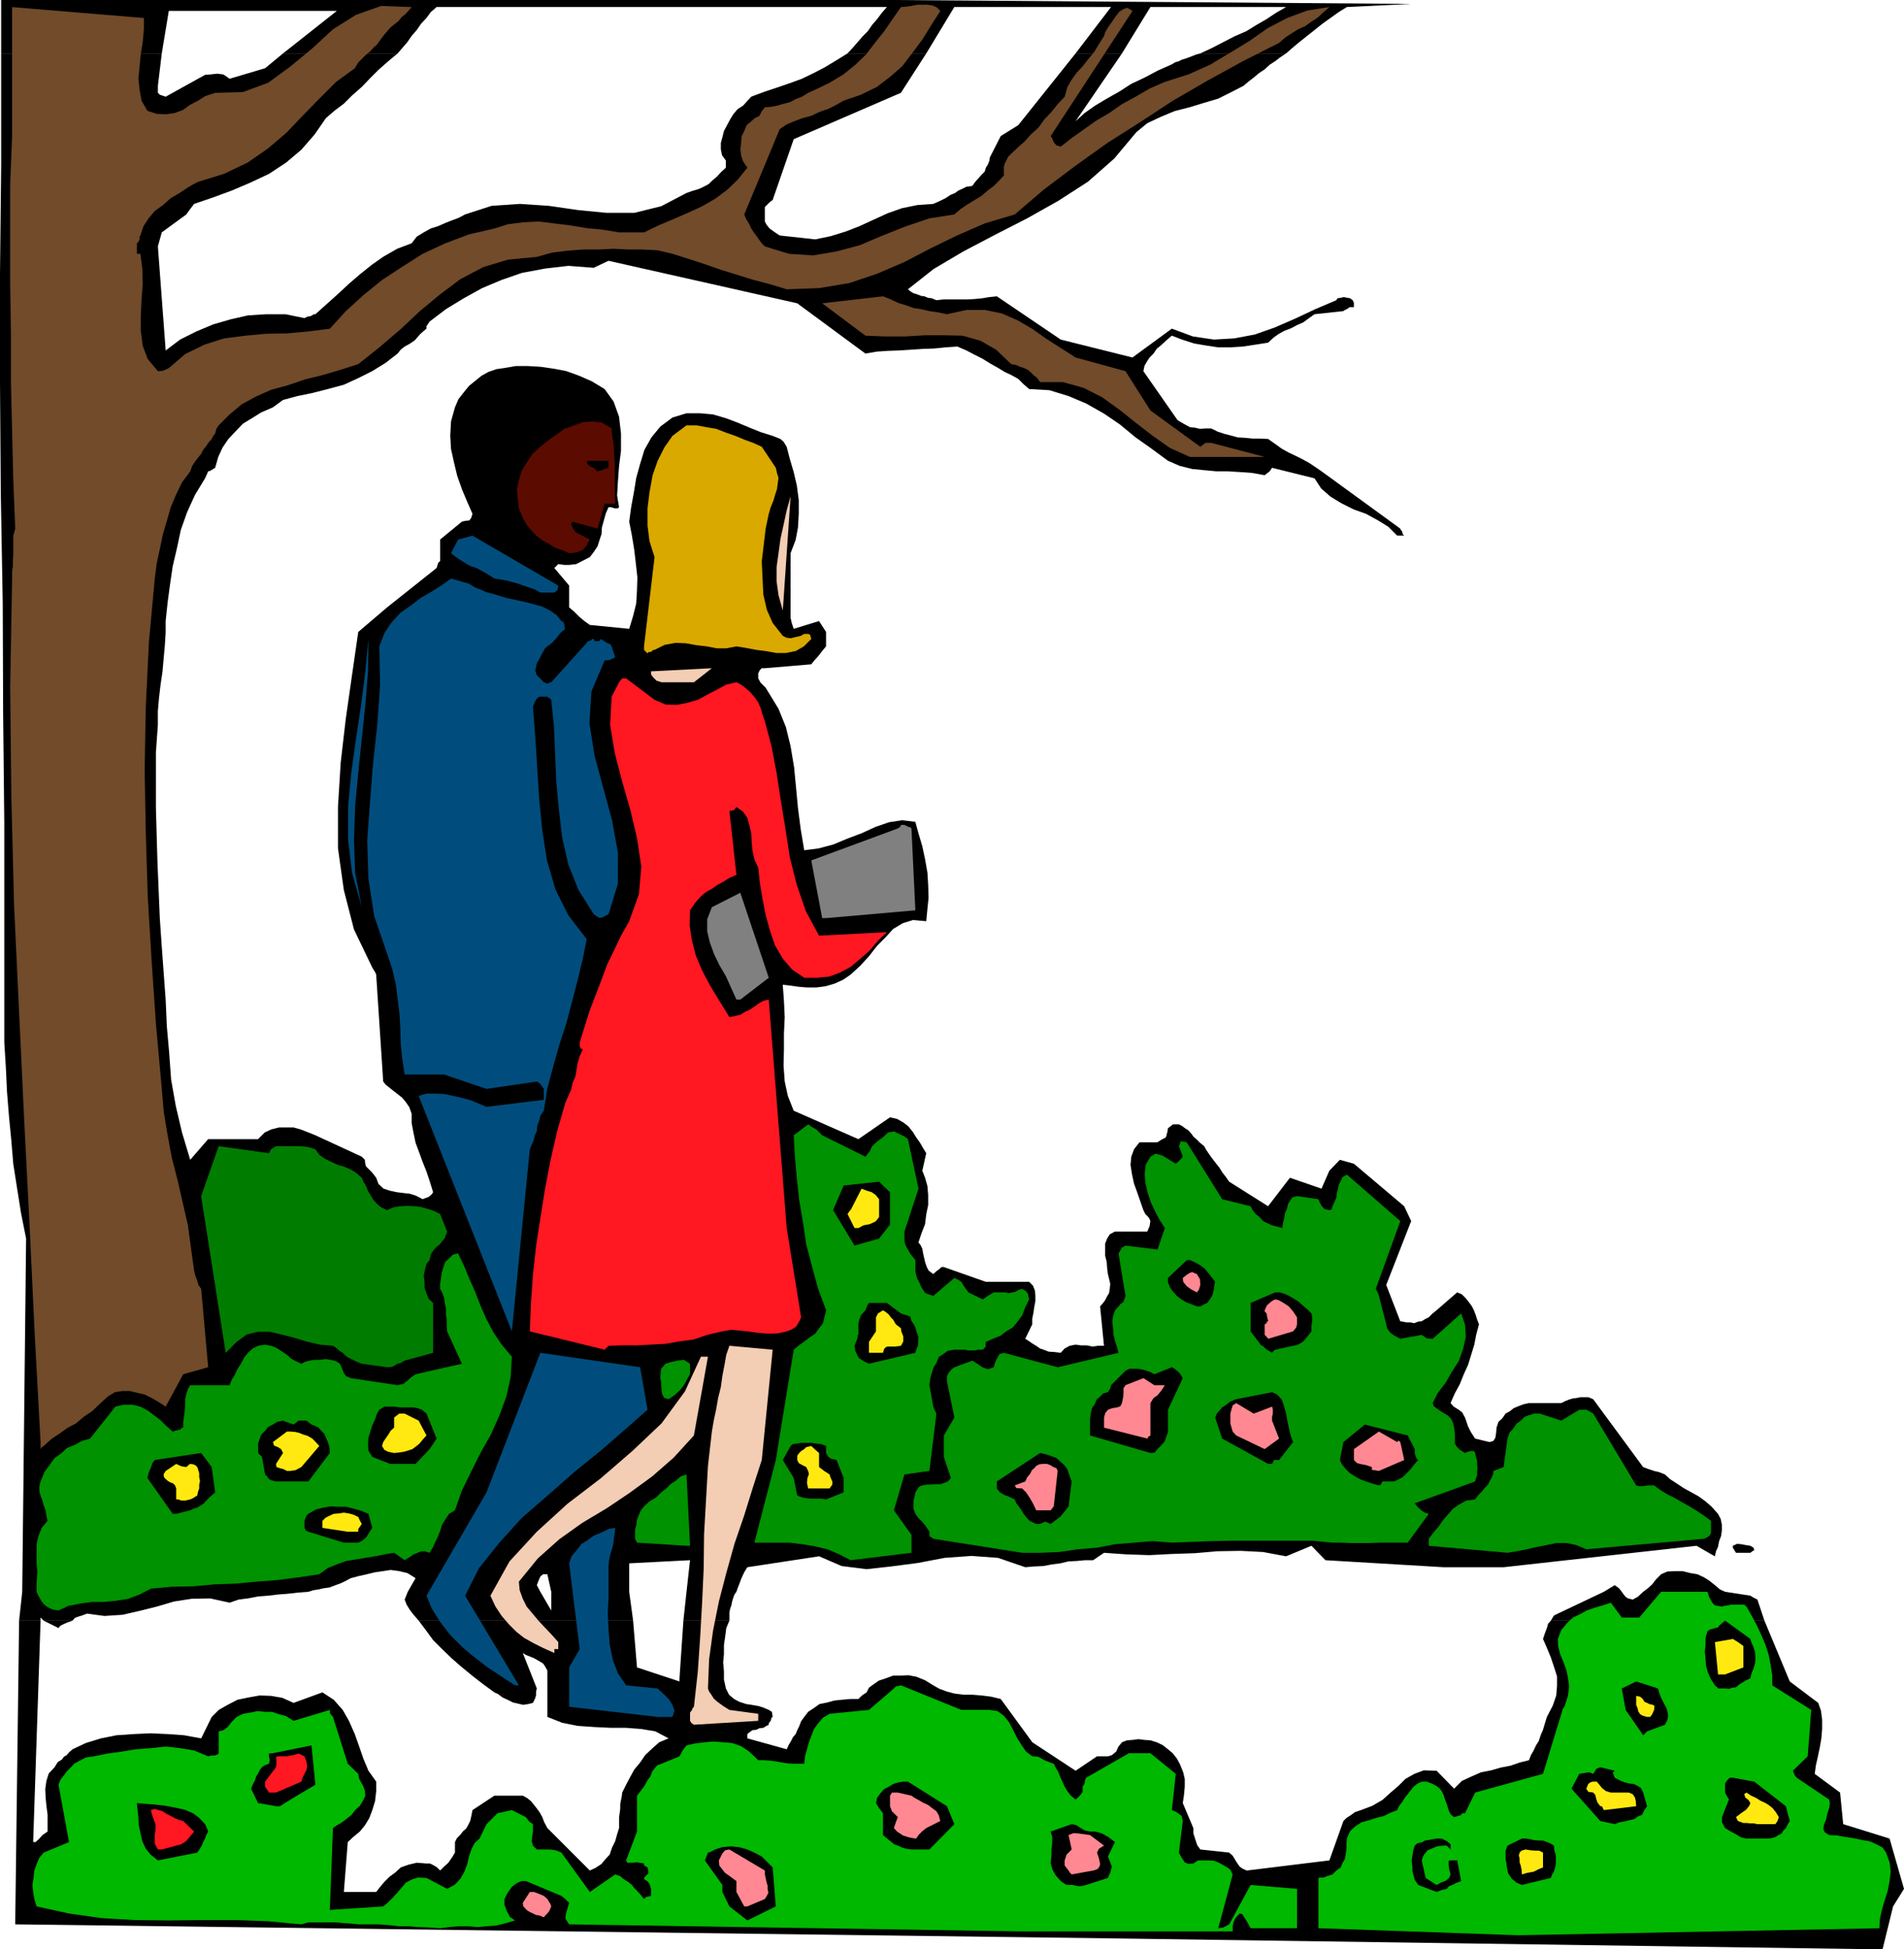 <svg height="480" viewBox="0 0 351.648 360" width="468.864" xmlns="http://www.w3.org/2000/svg"><path style="fill:#000" d="M122.03 250.809v-9.864h164.88l95.544.72-11.88.576-1.512.936-1.512 1.08-1.512 1.08-1.44 1.152-1.368 1.08-1.44 1.152-1.296 1.08-1.152 1.008h-15.84l2.16-1.008 2.088-1.08 2.088-1.08 2.16-.936 1.872-1.152 1.872-1.08 1.728-1.152 1.872-1.08h-25.056l-5.256 8.568h-8.568l6.552-8.568H298.07l-5.184 8.568h-14.544l.936-1.008.936-1.08.936-1.08.936-.936.792-1.152.936-1.08.864-1.152.936-1.08h-83.16l-1.08.936-.792 1.08-1.008 1.08-.792 1.152-.936 1.08-.792 1.152-.936 1.08-.864 1.008h-21.168l9.936-7.848H152.99l-1.296 7.848z" transform="translate(-121.814 -240.945)"/><path style="fill:#000" d="m125.918 534.92.72-65.231-.936-4.68-.72-4.536-.72-4.608-.36-4.32-.432-4.464-.36-4.464-.216-4.536-.288-4.608v-40.536l-.216-20.304-.072-20.232-.36-20.376-.144-20.304v-20.232l.216-20.16v-20.52h29.664l-.72 5.976v1.296l.36.36 1.08.36 7.272-4.032.936-.072 1.296-.144 1.152.144 1.152.792 6.552-1.944 3.312-2.736h21.168l-1.728 1.44-1.8 1.584-1.584 1.584L188.63 257l-1.8 1.584-1.512 1.512-1.728 1.296-1.584 1.368-2.088 3.024-2.448 2.808-2.808 2.376-3.168 2.088-3.528 1.656-3.384 1.44-3.528 1.296-3.384 1.152-.72.936-.72 1.008-4.536 3.312-.72 2.592 1.44 19.224 2.664-2.016 3.024-1.512 3.096-1.296 3.24-.936 3.168-.72 3.384-.216h3.528l3.528.72.576-.288.576-.072.576-.36h.288l2.088-1.872 2.088-1.872 2.016-1.872 2.088-1.8 2.16-1.728 2.16-1.512 2.52-1.44 2.664-1.008.936-1.224 1.296-.792 1.296-.72 1.368-.432 1.296-.576 1.296-.504 1.152-.432 1.224-.648 4.896-1.584 5.256-.36 5.328.36 5.472.792 5.184.504h5.112l4.968-1.224 4.68-2.448 1.008-.36 1.224-.36.936-.432.936-.504.648-.648.864-.72.792-.864.864-.792v-1.296l-.72-1.008-.216-1.08v-1.152l.288-1.08.288-1.152.576-1.08.576-1.08.576-.936.792-.936 1.008-.648.792-.864.72-.792 2.304-.864 2.376-.792 2.304-.792 2.376-.864 2.088-1.008 2.088-1.08 2.16-1.296 2.088-1.296h14.544l-4.68 7.272-19.8 8.568-3.888 11.232-.504.36-.936.936v2.664l.288.576.576.72.792.576 1.08.72 6.552.72 2.808-.576 2.808-.864 2.592-1.008 2.664-1.224 2.52-1.152 2.664-.936 2.808-.576 2.952-.216 1.296-.576 1.008-.504.864-.576.864-.36.576-.432.792-.36.72-.36 1.08-.144.576-.792.648-.72.504-.576.576-.576.216-.72.36-.576.288-.72.072-.576 2.016-3.96 3.24-2.016 10.584-13.248h8.568l-8.568 12.528 1.656-1.512 1.944-1.368 2.16-1.296 2.304-1.296 2.232-1.44 2.448-1.152 2.448-1.296 2.592-1.152.576-.36.72-.216.576-.288.72-.216.576-.216.576-.216.72-.288.792-.216h15.84l-1.08.72-.936.72-1.008.648-.936.864-1.08.72-.936.792-.936.72-.936.792-2.232 1.152-2.448 1.224-2.664.792-2.592.792-2.808.72-2.592 1.08-2.448 1.152-2.016 1.656-4.104 4.896-4.824 4.248-5.472 3.528-5.76 3.24-6.048 3.096-5.76 3.024-5.472 3.24-4.752 3.744.432.36.576.36.72.216.72.288.576.072.72.288.648.072.864.36 1.368-.144h4.392l1.296-.072 1.44-.144 1.296-.216 1.368-.144 11.808 7.992 13.248 3.312 7.272-5.328 3.888 1.44 3.888.576 3.744-.216 3.816-.72 3.672-1.296 3.816-1.656 3.672-1.728 3.888-1.656.216-.36.576-.072.576-.144.72.144.432.072.504.36.216.504v.792h-.792l-.504.36-.36.144-.288.216-5.328.576-1.008.72-1.08.792-1.152.504-1.08.576-1.152.432-1.08.576-1.008.72-1.008.936-2.304.36-2.376.36-2.304.144h-2.232l-2.376-.36-2.088-.36-2.232-.72-1.872-.72-1.008.864-1.008.936-.792.648-.576.864-.72.72-.432.648-.504.864-.216 1.008 5.976 8.568.36.504.72.432.648.36.936.504.864.072.936.216 1.008-.072h1.08l1.152.576 1.296.432 1.152.288 1.296.36 1.296.072 1.44.144h1.368l1.512.072 1.224.864 1.296.936 1.296.72 1.368.648 1.152.576 1.296.72 1.08.72 1.152.792 14.544 10.584v.072l.36.504.072.432.288.288h-1.296l-1.656-1.656-1.872-1.152-2.232-1.224-2.232-.792-2.304-1.152-2.016-1.224-1.728-1.512-1.224-1.872-7.848-1.944-.432.648-.936.72-2.376-.432-2.088-.144-2.376-.144h-2.088l-2.304-.216-2.16-.216-2.304-.576-2.16-.936-3.024-2.232-2.952-2.088-2.88-2.376-2.952-2.016-3.312-1.872-3.24-1.368-3.528-1.08-3.744-.216-1.08-.936-.936-.936-1.296-.72-1.224-.576-1.296-.792-1.296-.72-1.512-.936-1.44-.72-1.512-.792-1.656-.72-2.16.144-2.088.216-2.088.072-2.16.144-2.232.144-2.088.072-2.088.144-2.088.36-12.6-9.288-34.848-7.848-2.736 1.296-4.68-.36-4.32.504-4.248.792-3.744 1.296-3.6 1.512-3.384 1.872-3.312 2.016-3.024 2.304-.576.864v.432l-1.08.936-1.08 1.224-.936.648-.936.504-.72.576-.576.72-2.232 1.728-2.448 1.512-2.592 1.296-2.664 1.224-2.952.792-2.808.72-2.808.576-2.664.72-1.872 1.368-2.16.936-1.728 1.08-1.656 1.008-1.368 1.44-1.296 1.368-1.08 1.584-.792 1.728-.576 2.016-.936.576-.36.072-.144.36-.432.936-1.872 3.096-1.44 3.168-1.152 3.24-.72 3.384-.792 3.384-.504 3.456-.432 3.24-.36 3.384v2.16l-.144 2.304-.216 2.376-.216 2.448-.36 2.448-.288 2.448-.216 2.448v2.592l-.36 5.04v10.224l.144 5.112.144 4.968.216 5.112.216 5.184.36 5.256.36 4.896.36 4.896.216 4.896.432 4.896.36 4.968.864 4.896 1.152 4.896 1.512 5.04 3.312-3.816h9.216l1.224-1.224 1.224-.576 1.44-.36h2.664l1.296.36 1.296.504 1.44.576 8.568 3.96.576.576.072.72.144.504.576.576.576.576.72.936.432 1.152.936.864 1.08.36 1.296.288 1.152.144 1.296.144 1.152.36 1.224.648.576-.216.576-.216.576-.504.216-.36-.648-2.088-.576-1.728-.72-1.8-.576-1.584-.72-1.944-.36-1.728-.36-1.872v-1.728l-.432-1.224-.648-.936-.648-.792-.72-.576-.936-.72-.72-.576-.72-.576-.432-.576-1.296-19.728-.144-.36-.576-.936-3.384-7.056-1.872-7.272-1.08-7.704v-7.704l.504-8.136.936-8.064 1.152-8.064 1.152-7.992 5.328-4.536 9.144-7.272.288-.936.36-.36v-3.96l4.032-3.312.648-.144.72-.072.36-.504.216-.72-1.008-2.304-.936-2.232-.864-2.448-.576-2.376-.576-2.592-.144-2.448.144-2.664.72-2.592.648-1.512 1.008-1.296.936-1.152 1.152-.936 1.152-.936 1.296-.72 1.44-.504 1.512-.216 2.088-.36h2.304l2.376.144 2.448.36 2.232.432 2.376.864 2.304 1.008 2.376 1.44 1.656 2.304 1.008 2.808.36 3.096v3.168l-.36 2.88-.216 2.952-.144 2.448.36 2.16-.216.216h-.576l-.72-.216h-.432l-.504 1.152-.36 1.296-.36 1.296-.072 1.224-.36 1.08-.36 1.152-.72 1.08-.72.936-2.52 1.296-1.224.144h-1.008l-1.08-.144-.72.72 2.736 3.24v4.032l.936.792.936.936.936.792 1.008.72 7.272.72.72-2.376.576-2.304.144-2.448.072-2.376-.288-2.592-.288-2.448-.432-2.664-.504-2.592.36-2.664.504-2.736.432-2.664.72-2.592.792-2.592 1.296-2.304 1.656-2.016 2.232-1.656 2.592-.792h2.52l2.376.216 2.448.72 2.088.792 2.232.936 2.16.864 2.088.648.72.288.72.288.576.504.576.936.576 2.232.72 2.448.576 2.448.36 2.736v2.448l-.144 2.592-.432 2.304-.936 2.448v11.952l.216.936.36 1.08 4.68-1.44 1.296 2.016v2.664l-.72.864-.72.936-.72.792-.576.72-8.568.72h-.576l-.36.36-.288.576v.936l.432.792.504.504.432.432.576.936 1.8 2.952 1.368 3.384.864 3.528.648 3.888.36 3.744.36 3.816.504 3.888.648 3.888 2.736-.36 2.664-.72 2.592-1.08 2.664-1.008 2.52-1.152 2.52-.864 2.376-.36 2.448.288.576 2.088.72 2.448.504 2.376.432 2.448.144 2.304.072 2.376-.216 2.088-.216 2.232-2.448-.216-1.872.576-1.8 1.08-1.368 1.512-1.584 1.584-1.512 1.944-1.584 1.728-1.8 1.656-1.368.936-1.584.72-1.728.504-1.656.216h-1.728l-1.656-.144-1.512-.216-1.296-.144.216 2.952.144 3.024-.144 3.096v3.024l-.072 2.808.216 2.952.576 2.664 1.08 2.736 11.952 5.256 5.832-4.032 1.296.288 1.152.648.936.72.864 1.08.576.936.72 1.008.576 1.008.576.936-.72 3.24.504 1.296.432 1.512.144 1.656v1.872l-.36 1.728-.216 1.8-.648 1.656-.576 1.728.36.432.36.72.144.864.216.936.144.648.288.864.36.72.864.648.648-.576.504-.36.36-.36h.432l7.776 2.736h7.992l.72.72.36.936.072.936v1.008l-.216 1.08-.144 1.08-.216 1.008v1.08l-1.296 2.664.576.36.72.504.72.432.72.504.648.216.936.36 1.08.072 1.152.144.72-.792.936-.504 1.08-.216 1.008.144h1.08l1.08.216 1.008-.144h1.08l-.72-7.272.504-.576.432-.576.36-.72.36-.576.144-.936.072-.792-.216-.936-.216-.864-.144-1.152-.072-1.08-.288-1.152v-2.232l.36-.936.504-.792.936-.504h5.976l.432-1.008.144-.936-.216-.504-.288-.36-.432-.432-.36-.72-.576-1.656-.576-1.656-.576-1.584-.36-1.656-.288-1.8.144-1.512.504-1.368 1.008-1.296h3.312l.792-.504.72-.36.144-.288.072-.36.144-.504.072-.576.936-.72h1.08l.576.288.576.432.576.36.648.72.288.432.648.576.576.576.792.648.36.648.576.864.576.792.72.936.576.72.576.936.576.72.648.936 7.2 4.536 4.032-5.256 5.832 2.016 1.44-3.312 1.944-2.016 2.592.72 9.288 7.848 1.296 2.736-4.608 11.808 2.592 6.696.432.072.72.144h.72l.72.144.72-.288.648-.072.576-.36.72-.36.72-.72.72-.576 3.816-3.312.864.36.72.72.576.72.576.792.36.72.36.936.216.72.36.936-.504 1.872-.36 1.872-.576 1.872-.576 1.872-.792 1.728-.72 1.8-.936 1.728-.792 1.8.576.648.936.576.648.504.504.936.216.576.36 1.08.504 1.008.792 1.224 2.664.648.72-.216.36-.576.144-.936.072-.936.36-1.08.72-.648.576-.864.792-.432.72-.576.864-.36.936-.36 1.008-.216h5.976l.72-.36.72-.288.72-.216.648-.072.72-.144h1.512l.864.36 9.216 12.528.936.36 1.08.36.936.216 1.08.432.936.864 1.224.792 1.296.864 1.44.792 1.296.72 1.296.936 1.152 1.008 1.152 1.296.504.936.216 1.08v1.08l-.144 1.008-.36.936-.216 1.08-.36.792-.216.936-3.384-1.944-35.64 3.96H388.43l-21.816-1.296-2.592-2.664-4.68 1.944-4.248-.792-4.176-.216-4.248.072-4.176.36-4.248.144-4.176.216-4.248-.144-4.104-.288-2.016 1.368h-1.512l-1.512.144-1.512.072-1.512.36-1.656.216-1.512.288-1.656.072-1.656.144-5.04-1.728-4.896-.36-4.968.36-4.896.936-4.968.648-4.536.504-4.608-.576-4.176-1.8-13.248 2.016-.576.936-.504 1.08-.216.576-.216.576-.288.72-.216.648h-9.216l.648-5.832-11.232.576v5.256h-14.4l-.72-3.24h-.792l-.504.432-.288.648-.36.936.648 1.224h-24.48l1.44-2.52-1.512-.936-1.512-.36-1.584-.216-1.368.216-1.512.216-1.512.36-1.584.36-1.368.36-1.08.576-.936.432-1.008.36-.936.36-1.08.144-.936.216-.936.144-.936.288zm292.104 0 2.016-1.223.792.576.504.648zm7.272 0 .864-.647.792-.72.72-.936.936-.936 1.152-.504 1.44-.072h1.368l1.44.36 1.296.216 1.224.576.936.576 1.08.864.936.792.936.432zm-299.952 5.329.576-5.328h52.848l-1.872.144-1.872.216-1.872.144-1.8.216-1.872.144-1.872.36-1.728.216-1.656.576-3.6-.792-3.456.072-3.24.504-3.168.936-3.168.792-3.168.72-3.312.216-3.24-.432-.936.36-.72.216-.576.216-.432.504h-5.328l-.576-.576v.576z" transform="translate(-121.814 -240.945)"/><path style="fill:#000" d="m199.142 540.249-.936-1.08-.72-.936-.576-.936-.36-.936.576-1.44h24.48l2.016 3.456v-3.457h14.4l.72 5.328zm48.888 0 .576-5.328h9.216l-.36.504-.216.576-.216.72-.144.72-.216.576-.144.72v1.512zm160.2 0 .576-.936.72-.36 8.496-4.032h3.312l.36.504.36.432.432.288.864.216.936-.504 1.008-.936h15.12l4.68.72.576.36.72.36 1.296 3.888z" transform="translate(-121.814 -240.945)"/><path style="fill:#000" d="m125.342 540.249-.72 56.088 202.392 2.592 141.192 2.016h1.296l1.944-7.92 2.016-3.24-2.664-9.288-8.568-2.664-.576-5.832-4.68-3.456.216-1.584.36-1.584.36-1.728.288-1.656.144-1.728v-1.728l-.216-1.656-.504-1.44-5.256-3.96-4.68-11.232H408.23l-.504.576-.216.792-.36.936-.36 1.08.72 1.656.72 1.728.576 1.728.576 1.8v1.728l-.144 1.8-.648 1.872-1.08 2.088-.36 1.152-.36 1.224-.432 1.008-.36 1.08-.504.792-.432.936-.504.864-.36.936-1.728.432-1.656.576-1.872.36-1.728.504-1.872.36-1.8.792-1.728.792-1.44 1.44-3.24-3.312-2.376-.072-1.728.648-1.656.936-1.296 1.296-1.512 1.296-1.44 1.296-1.872 1.08-2.088.792-1.08.36-.792.576-.792.504-.576.576-2.592 7.272-15.264 1.872-.792-.36-.504-.36-.36-.504-.288-.432-.648-1.08-.648-.576-5.328-.576-.576-.792-.36-1.08-.36-1.152v-.936l-1.944-4.608.216-1.512.144-1.512v-1.44l-.288-1.224-.576-1.44-.576-1.08-.792-1.008-.864-.72-1.008-.792-1.08-.504-1.152-.36-1.08-.072-1.152-.144-1.08.144-1.008.072-.936.36-.648.792-.432.936-.792.648-.72.216h-2.016l-3.96 2.664-7.992-5.256-5.832-7.992-1.8-.432-1.728-.216-1.728-.144h-1.584l-1.728-.216-1.368-.36-1.368-.504-1.152-.648-1.512-.936-1.584-.648-1.512-.288-1.368.072h-1.44l-1.368.504-1.296.432-1.224.864-.576.432-.432.864-.864.576-.648.648h-1.512l-1.584.144-1.368.144-1.296.36-1.44.288-1.008.72-1.08.72-.72.936-.576.792-.36.936-.36.72-.288.72-.504.576-.36.72-.432.72-.36.792-7.272-2.016v-.792l.432-.36.504-.36.72-.072.576-.288.72-.072.576-.36.432-.216v-.288l.36-.432.144-.576.216-.144-.144-.936-.576-.36-1.008-.432-.936-.288-1.224-.216-1.008-.144-1.296-.432-.936-.504-.936-.792-.576-1.152-.36-1.656v-1.512l-.144-1.656.144-1.512v-1.656l.216-1.512.216-1.656.576-1.368h-8.496l-.72 10.656v.576l-7.848-2.592-.72-8.64h-39.6l1.296 1.728 1.368 1.872 1.656 1.656 1.8 1.728 1.728 1.512 2.016 1.656 1.944 1.512 2.16 1.584.648.288.864.648.936.432 1.008.504.936.216.936.216.936-.144.864-.216.36-.72.216-.648v-.72l.144-.576-2.592-6.552.576.36.72.288.72.288.648.36.504.288.576.36.36.504.432.792v8.568l2.736 1.08 2.88.576 3.096.216 3.024.144h2.808l2.808.216 2.592.432 2.448 1.296-1.728.72-1.296 1.152-1.296 1.224-.936 1.368-1.08 1.296-.792 1.44-.72 1.368-.72 1.44-.072.648-.144.72-.144.72v.792l-.072.72-.144.936v2.016l-.36 1.152-.36 1.296-.576 1.152-.432 1.296-.864.936-.648.792-1.08.72-1.08.504-7.848-7.848-.576-1.08-.36-.936-.432-.792-.504-.72-.576-.72-.576-.72-.72-.576-.792-.432h-5.256l-4.032 2.664-.216 1.08-.216.936-.36.72-.36.648-.576.504-.576.72-.576.576-.36.72v1.944l-.576.936-.648.936-.792.72-.72.72-.576-.576-.576-.36-.72-.36h-.648l-1.8-.144-1.512.36-1.44.504-1.008.936-1.08.792-.936.936-.792.936-.72.936h-5.976l.72-9.216 1.008-.936 1.224-1.008.936-1.152.792-1.296.576-1.512.504-1.656.216-1.872v-1.728l-1.44-2.016-.936-2.232-.792-2.304-.792-2.232-1.08-2.448-1.152-2.016-1.656-1.872-2.088-1.368-5.328 1.944-2.088-.936-2.088-.36-2.088-.072-2.016.36-2.088.432-1.8.936-1.656.936-1.296 1.296-1.944 3.96-3.168-.576-3.024-.216-3.168-.144-3.096.144-3.168.216-2.88.576-2.808.864-2.448 1.152-.648.576-.432.504-.504.288-.36.504-.792.504-.576.936-1.08 1.152-.432 1.368-.216 1.512.072 1.584.144 1.512.216 1.656v3.096l-.936.648-.72.792-.576.504h-.432l1.368-40.896z" transform="translate(-121.814 -240.945)"/><path style="fill:#000" d="m129.878 540.249 2.736 1.368.36-.432.576-.288.648-.288 1.008-.36z" transform="translate(-121.814 -240.945)"/><path style="fill:#00b800" d="m402.254 598.353 66.672-1.296.072-1.656.36-1.656.504-1.728.576-1.8.36-1.872.216-1.728-.216-1.728-.648-1.8-.648-.936-1.08-.576-1.296-.576-1.296-.216-1.656-.36-1.512-.216-1.584-.288-1.44-.072-.792-.504-.288-.576.144-.936.36-.792.216-1.08.36-1.08.144-.936-.144-.648-5.976-4.032-.36-.432-.36-.864 2.736-2.664.648-8.568-7.2-4.536v-1.872l-.288-1.872-.36-1.872-.576-1.8-.792-1.872-.864-1.872-.936-1.728-.936-1.656-.432-.36h-2.376l-.648.144-.648.072-.432.144-.792-.144-.504-.072-.36-.36-.216-.288-.504-.936-.288-.936h-8.568l-4.032 4.752h-3.24l-2.016-2.736-1.512.504-1.512.432-1.44.504-1.152.648-1.368.648-1.08 1.008-1.08 1.296-.648 1.656.072 1.368.36 1.44.576 1.368.576 1.584.288 1.368.216 1.656-.216 1.728-.648 2.016-.288.36-.288.936-3.384 11.088L394.262 572l-1.872 3.816h-.504l-.288.36-.504.144-.72.216-.576-.432-.36-.648-.216-.648-.216-.72-.36-.936-.216-.72-.36-.72-.36-.432-.72-.576-.72-.36-.936-.36h-.936l-.792.36-.72.576-.576.72-.504.648-.576.72-.432.72-.576.72-.36.792-1.296.504-1.152.576-1.44.36-1.296.432-1.368.36-1.224.792-.936.864-.576 1.368-.072.936v.936l-.144.936-.144.936-.432.72-.36.864-.792.576-.72.72-.936.288-.72.288h-.576l-.36.072v9.288zm-92.376-.72h39.6v-.936l.144-.72.36-.792.792-.864.504.144.432.72.504.792.576 1.08h8.568v-7.272l-8.568-.72-3.96 7.272-1.08.576-.936.144 2.664-9.936-.432-.864-.576-.432-.864-.504-.648-.36-.936-.36-.936-.072h-2.016l-.864.576-.936.072-.648-.288-.576-.864-.504-.936.72-5.832-.216-.936-.648-.504-.576-.36-.576-.216.72-6.696-4.68-3.816h-3.96l-7.92 4.536-.216.504-.072.576-.36.576V572h-.144l-.144.288-.288.36-.72.648-.864-.72-.576-.72-.576-.936-.36-.792-.432-.936-.36-.936-.504-.864-.36-.72-.648-.216-1.08-.432-1.152-.648-1.08-.072-1.152-.864-.792-1.152-.864-1.368-.72-1.44-.792-1.512-.936-1.152-1.152-.864-1.44-.216h-5.256l-11.16-4.536-.936.216-.36.36-4.608 3.96-7.272.72-1.224.72-.864 1.008-.792 1.08-.504 1.296-.432 1.152-.36 1.296-.36 1.296-.144 1.368h-2.088l-1.08-.072-.936-.144-1.152-.216-1.08-.144-1.152-.072h-1.008l-1.656-1.584-1.512-1.008-1.656-.576-1.656-.144-1.728-.144-1.656.144-1.8.216-1.584.36-.72.936-.576 1.08-3.312 1.368-.792.288-.504.576-.432.576-.36.936-.576.792-.504.936-.648.864-.72.936v6.624l-2.016 5.328.216.432h.864l1.008-.072 1.224.216v.36l.648.36.144.648v.504l-.432.36-.36.432.072.288.504.288.432.504.288.936v1.296l-.936.216-.36.36-.576-.72-.648-.72-.576-.576-.432-.576-.72-.576-.72-.432-.792-.648-.864-.288-4.68 3.24-5.256-7.272-1.08-.432-1.008-.144h-2.448l-.72-.72-.216-.792.072-.936.144-.864v-1.368l-.72-.504-.576-.792-2.592-1.296-2.664.576-2.016 2.016-1.296 2.664-.936.864-.576 1.152-.432 1.296-.36 1.512-.504 1.296-.72 1.296-1.008 1.08-1.44.792-3.816-2.016-1.584-.072-1.152.36-1.08.576-.792.936-.792.936-.864.936-.936.936-.792.648-9.864.648.576-15.12.72-.504.792-.432.936-.72.936-.72.72-.936.864-.792.576-.936.432-.936-.072-.864-.144-.432-.216-.576-.216-.36-.504-.936-.144-.864-1.944-1.872-2.736-8.64-.576-.72v-.576l-6.696 2.016-1.368-.864-1.296-.36-1.296-.432h-1.296l-1.368-.144-1.44.288-1.296.216-1.152.576-.936.936-.72.936-.792.576-.864.216v4.032l-.216.216-.576.216h-.576l-.576.144-2.592-1.08-2.592-.432-2.664-.288-2.736.288-2.808.216-2.664.432-2.592.36-2.448.504-1.512.216-1.08.576-1.08.576-.648.72-.72.72-.576.792-.576.72-.36.936 1.944 10.584-4.68 1.944-.792.936-.504 1.152-.432 1.224-.144 1.368-.216 1.296.144 1.296.216 1.296.432 1.368 5.904 1.296 6.048.864 6.12.36 6.336.072 6.048-.072h6.264l6.048.216 6.12.576 1.296-.36h5.256l1.44.144 1.152.072 1.368.144h3.744l1.944.144 1.872.216h1.728l1.872.144 1.872.072 2.088.144 1.656-.216 1.728-.144h1.8l1.728.144 1.656-.144 1.8-.144 1.728-.432 1.728-.504-.936-.648-.576-1.08-.432-1.152v-1.08l.576-1.152.792-1.08.504-.432.576-.36.72-.288h.792l6.552 2.736.72.576.72.72-.288.936-.288 1.008-.144.936.72 1.08z" transform="translate(-121.814 -240.945)"/><path style="fill:#ff8892" d="m222.254 595.04.288-.36.36-.36.36-.431.36-.864-.144-.432-.576-.936-.648-.576-.864-.36-.936-.36h-.792l-1.296 2.016.072.576.36.432.36.36.576.36.36.144.72.36.576.072z" transform="translate(-121.814 -240.945)"/><path style="fill:#000" d="m259.838 595.617 5.256-2.592-.576-7.2-1.08-1.08-.936-.936-1.368-.72-1.296-.576-1.512-.432-1.512-.144-1.584.144-1.368.432-.936.504-.36.072-.36.936-.216.504 3.24 4.536v1.296l1.296 2.664z" transform="translate(-121.814 -240.945)"/><path style="fill:#ff8892" d="m259.838 593.025 3.24-1.368.36-.576.288-.576-.144-.72v-.576l-.216-.72-.144-.72-.144-.648v-.72l-6.552-3.888-.792.144-.504.576-.288.576-.36.72.072.936.72.936.36.432.72.504.576.432.792.576v2.016l1.44 2.664z" transform="translate(-121.814 -240.945)"/><path style="fill:#000" d="m387.134 590.36.936-.36.936-.215.432-.504.576-.216.72-.36.936-.36-.72-3.816h-1.224l-.36.072v.576l.072.864.288 1.08-.288.648-.576.504-.936.36-.792.432-2.016-1.296-.72-3.24.288-.864.432-.576.36-.432.72-.288 1.008-.432 1.224-.144h.576l.72.72v-.936l-.648-.576-1.008-.504h-.936l-.864.144-.648.144-.648.072-.432.288-.936.216-.504.432-.288.936-.144.936-.144.936.144 1.08v.792l.216.864.216.792.648.936zm-64.728-1.295 4.032-1.296.432-1.008.288-1.08-.36-.936-.36-.936 1.296-2.664-1.224-.936-1.152-.648-1.296-.36h-.936l-1.008-.216-.72-.432-.864-.576-.792-.144-3.888 1.368.288 1.008v1.152l-.144 1.152v1.296l-.144 1.152.288 1.152.576 1.08 1.008 1.152.936.648.504.072h.792l.864.216h.648zm80.496 0 5.328-1.296.216-.576.36-.576.216-.72.144-.72v-1.584l-.288-.936-.072-.864-.72-.432-.576-.216-.72-.288h-.72l-.936-.072-.648-.144-.864-.144h-.72l-2.664 1.296-.36.936v1.656l.144.576.072.72.144.72.144.576.648.936.864.72z" transform="translate(-121.814 -240.945)"/><path style="fill:#ff8892" d="m319.742 587.12 3.96-.72.504-.143.432-.216.288-.504.072-.36-.216-1.008-.36-1.08.36-.72.936-.576-2.592-1.944-1.008-.144-1.08-.144-.936-.072-.936.36.576 2.664-.936.936-.36 1.08v.936l.72.936.216.36z" transform="translate(-121.814 -240.945)"/><path style="fill:#ffe910" d="m402.902 587.12.936-.287 1.224-.216 1.008-.504.72-.288v-2.736l-.72-.36h-.648l-.936-.072-.936-.144-.72.216-.36.36-.144.504.144.648v.648l.216.648.144.72z" transform="translate(-121.814 -240.945)"/><path style="fill:#000" d="m150.974 584.529 7.272-1.44.504-.72.432-.792.216-.576.288-.504.216-.648.36-.648-.144-.432-.432-.936-1.08-1.152-1.152-.864-1.512-.648-1.656-.36-1.872-.36-1.8-.216-1.872-.144-1.656-.144.144 1.296.144 1.44.072 1.368.36 1.656.288 1.296.648 1.368.864 1.08z" transform="translate(-121.814 -240.945)"/><path style="fill:#ff1722" d="m151.694 582.513 2.664-.72.864-.216.936-.576.792-.936.72-.864-2.016-1.944-.792-.216-.72-.288-.792-.432-.72-.36-.792-.504-.72-.216-.72-.216-.72.216.144.576.216.72.216.576.288.72v1.152l-.144.72v1.728l.576 1.08h.36z" transform="translate(-121.814 -240.945)"/><path style="fill:#000" d="M290.15 582.513h3.312l4.608-4.68-1.368-3.312-7.2-4.536h-.864l-.936.144-.936.288-.792.504-.864.432-.648.72-.648.864-.216 1.008.576.936.72.936v4.032l.936.792 1.152.936.648.216.792.36.72.216z" transform="translate(-121.814 -240.945)"/><path style="fill:#ff8892" d="m290.87 580.497.216-.072.36-.576.72-.72.72-.576 2.592-1.296-.288-1.08-.432-.72-.864-.648-.648-.504-.936-.432-.864-.504-.792-.432-.504-.36-2.52-.576h-1.08l-.36.576v1.944l.36.936 1.08 1.08-.36.936-.36 1.08.576.648 1.08.72 1.152.36z" transform="translate(-121.814 -240.945)"/><path style="fill:#000" d="M444.374 580.497h4.032l.576-.072.72-.216.576-.36.576-.288.36-.576.432-.432.36-.72.36-.576-.72-2.736-5.832-4.536-3.96-.72h-.576l-.504.504-.36.576V572l.216.432.504.864-1.296 3.24v.936l.576 1.08.936.576 1.08.576.936.576z" transform="translate(-121.814 -240.945)"/><path style="fill:#ffe910" d="M446.39 577.833h3.312l.36-.504.288-.792-.576-.936-.576-.72-.72-.576-.576-.36-.936-.432-.792-.504-.936-.432-.864-.576-.432.288.216.648.576.432.36.576-.216.504-.576.72-.936.648-.936.72.36.72 1.008.36h.576l.72.072h.576z" transform="translate(-121.814 -240.945)"/><path style="fill:#000" d="m420.038 577.833.936-.36.936-.144.792-.216.936-.216.72-.504.72-.288.432-.864.504-.72-.72-2.52-.432-.864-.576-.36-.72-.36-.72-.072-.936-.216-.72-.288-.72-.36-.432-.216-.36-.936.36-.36-2.664-.648-.72.288-.576.936-.72-.288-.576.072-.864.144-.432.072-1.44 2.736 5.328 5.976zM173.51 574.52l1.944-1.223 4.608-2.736-.72-7.272-7.128 1.44-.72.072v.576l.144.648-.144.648-.792.288-.504.36-.36.432-.36.72-.36.576-.216.72-.36.648-.36.864 1.296 2.664 3.312.576h.36z" transform="translate(-121.814 -240.945)"/><path style="fill:#ffe910" d="m418.022 575.24 5.976-.72-.072-.935-.144-.648-.432-.648-.72-.288h-3.312l-.936-.288-.72-.576-.576-.72-.36-.432h-.792l-.432.144-.36.288-.36.864.36.576.936.144.36.432.216.864.216.576.504.648h.288z" transform="translate(-121.814 -240.945)"/><path style="fill:#ff1722" d="m172.79 572 4.68-2.015.216-.72.36-.72.36-.648.144-.72-.144-.936-.36-.936-1.08-.504-1.008.288-.576.072-.576.144h-1.296l-.72.072.072.648v.576l-.072.72-2.016 2.664v.936l.72 1.08h.36z" transform="translate(-121.814 -240.945)"/><path style="fill:#000" d="m426.014 560.697 3.312-1.224.432-.864.144-.792-.144-.864-.216-.648-.504-.936-.432-.864-.36-.936-.216-.792-4.032-1.296-2.664 1.296.72 3.96 3.24 4.68.36-.36z" transform="translate(-121.814 -240.945)"/><path style="fill:#f3cdb4" d="m249.974 559.473 11.88-.72v-1.296l-5.328-.72-1.152-.72-1.08-.792-.648-.576-.36-.576-.504-.72-.216-.576.216-5.4.72-5.256 1.08-5.4 1.368-5.256 1.512-5.4 1.8-5.256 1.656-5.328 1.584-4.896 2.016-20.376-7.992-.72-.576 1.656-.36 2.016-.36 1.872-.288 2.088-.504 2.016-.36 2.088-.432 2.016-.36 2.088-.72 6.336-.36 6.336-.36 6.264-.072 6.336-.288 6.336-.36 6.336-.432 6.336-.72 6.552-.216.216-.144.36-.36.504v1.512l.288.432z" transform="translate(-121.814 -240.945)"/><path style="fill:#ffe910" d="m426.59 558.033.36-.504.36-.792.072-.72-.288-.216-.648-.144-.432-.216-.504-.216-.288-.504-.504-.432-.72-.144v1.655l.288.72.072.432.36.576.504.288.792.216h.216z" transform="translate(-121.814 -240.945)"/><path style="fill:#004d7d" d="M243.278 558.033h2.736l.36-1.152-.36-1.08-.72-1.08-.576-.576-1.08-1.008-.36-.36-5.832-.576-1.512-2.232-.936-2.448-.576-2.808-.216-2.736-.144-3.024.144-2.952v-5.616l.072-1.152.216-1.08.288-.936.216-.72.144-.792.072-.792.144-.936.072-.864-1.224.216-1.296.648-1.44.576-1.08.792-1.224.792-.936 1.224-.864 1.008-.432 1.296 1.944 15.84-1.944 3.384v7.272z" transform="translate(-121.814 -240.945)"/><path style="fill:#000" d="M439.838 552.777h.576l.72.072.576-.216.72-.072.576-.504.576-.36.72-.432.792-.36.216-.936.36-.864.288-1.008.072-.936-.072-1.08-.288-.936-.36-.792-.216-.72-4.68-3.384-.936.792-.432.504-.504.072-.36.144-.432.072-.576.36-.36 1.224v1.296l-.144 1.224.144 1.44.072 1.152.36 1.296.504 1.152.792 1.224.504.432.072.144h.36z" transform="translate(-121.814 -240.945)"/><path style="fill:#004d7d" d="M216.926 552.2h.72l-9.936-16.56 2.592-5.111 3.744-4.68 4.176-4.608 4.824-4.176 4.824-4.248 4.896-3.96 4.464-3.888 4.176-3.672-1.368-7.848-18.432-2.664-9.936 25.776-11.088 19.08 1.008 2.448 1.656 2.592 1.728 2.232 2.232 2.232 2.232 1.872 2.448 1.872 2.52 1.656z" transform="translate(-121.814 -240.945)"/><path style="fill:#ffe910" d="m440.414 550.185 3.384-1.296v-3.96l-1.008-.72-.936-.576-3.312.576.576 5.976h.576z" transform="translate(-121.814 -240.945)"/><path style="fill:#f3cdb4" d="M224.198 545.505h.72v-1.296l-1.152-1.296-1.224-1.296-1.224-1.296-1.08-1.296-1.152-1.368-.72-1.44-.576-1.584-.144-1.584 3.528-4.32 3.96-3.528 4.248-3.024 4.464-2.664 4.176-2.808 4.248-3.096 3.96-3.456 3.744-4.104 2.592-14.544h-1.296l-2.952 6.408-4.32 5.904-5.4 5.112-5.832 5.04-6.12 4.68-5.688 5.184-5.04 5.472-3.528 6.336.936 2.016 1.152 1.728 1.296 1.512 1.44 1.44 1.368 1.08 1.8 1.008 1.728.864 2.088.936v-.36z" transform="translate(-121.814 -240.945)"/><path style="fill:#009200" d="m132.614 538.377 1.872-.864 2.232-.432 2.088-.288h2.304l2.16-.216 2.232-.36 2.088-.792 2.088-1.08 3.888-.36 3.96-.072 3.888-.36 3.96-.144 3.744-.36 3.888-.288 3.888-.504 3.888-.576 1.584-1.152 1.8-.72 1.584-.576 1.8-.288 1.728-.288 1.8-.288 1.728-.36 1.8-.288.936.648 1.008.72.576-.36.576-.36.504-.36.576-.216.504-.216.432-.144h.576l.864.288.576-.936.432-.936.504-1.08.432-1.08.36-1.152.576-.936.72-1.08 1.08-.648 1.296-3.672 1.728-3.528 1.728-3.456 1.872-3.312 1.584-3.528 1.296-3.528.792-3.6.216-3.744-1.872-2.232-1.512-2.232-1.296-2.448-1.08-2.448-1.008-2.592-1.08-2.448-1.008-2.448-1.08-2.232-.936.216-.72.72-.72.648-.36 1.08-.288.936-.144 1.08-.144.936v.936l.36.648.36.936.144 1.008.216 1.008v1.08l.144 1.008v1.08l.072 1.08 2.736 5.976-8.568 1.944-.936.648-.576.576-.36.216-.36.36-.504.072-.576.144-8.64-1.296-.864-.36-.432-.576-.36-.936-.36-.792-.792-.504-.936-.216-.936-.144-.936.144h-1.08l-.936.144-.792.216-.72.36-1.08-.504-.792-.432-.792-.72-.864-.576-1.08-.72-.936-.36-1.152-.216-1.296.216-1.008.504-.864.792-.72.936-.576 1.08-.648 1.008-.504 1.08-.576.936-.36.936h-7.272l-.432.72-.288.936-.216.936v1.008l-.072 1.08-.144 1.08-.144 1.008v1.08h-.216l-.36.36-.72.144-.648.216-1.224-1.08-1.008-1.008-1.224-.936-1.152-.864-1.368-.72-1.44-.36h-1.656l-1.512.36-4.68 5.904-1.512.432-1.296.72-1.44.576-1.008.936-1.296.936-.936 1.296-.936 1.296-.72 1.728-.216.864v.936l.216.792.36.936.216.864.36.936.144.936.216 1.008-1.08 1.296-.576 1.44-.36 1.512v3.528l.144 1.728-.144 1.728v1.872l.288.648.36.648.288.504.504.576.432.36.648.36.648.216zm146.304-9.288 11.232-1.368v-3.312l-3.24-4.536 1.944-6.624 4.608-.648 1.296-10.584-.36-.72-.216-.576-.72-3.96.144-1.152.288-1.08.36-1.08.504-.792.432-1.08.864-.576.792-.576 1.224-.216h1.872l.72.144h1.152l.72-.144h.792l.504-.504.072-.936 1.296-.576 1.44-.576 1.008-.792 1.224-.72.936-1.152.792-1.08.576-1.512.72-1.44-.144-.576-.072-.432-.36-.504-.72-.432-.72.216-.576.36-.576.072-.576.144-.72-.144h-2.088l-1.08.648-.936.648-2.664-1.296-.72-1.008-.576-.936-.504-.36-.792-.36-3.888 3.312-.864-.288-.576-.216-.432-.576-.36-.576-.36-.864-.36-.648-.216-.72-.144-.72v-2.016l-.936-1.152-.576-1.008-.36-.72-.144-.72v-1.656l2.592-7.92-1.944-9.144-.648-.504-.432-.216-.792-.36-.72-.36-1.08.216-.936.864-1.08.792-.936.864-.432.936-.792 1.008-7.992-3.96-.576-.576-.504-.504-.792-.432-.72-.504-2.664 2.016.216 3.888.36 4.104.432 3.96.72 4.248.576 3.96 1.08 4.104 1.08 3.96 1.512 4.104-.288 1.152-.288 1.224-.72.936-.72 1.008-1.08.72-.936.72-1.008.72-.936.792-3.312 20.376-3.96 15.264h6.408l2.448.288 2.232.36 2.376.576 2.088.864z" transform="translate(-121.814 -240.945)"/><path style="fill:#009200" d="M310.598 527.72h3.384l3.456-.143 3.384-.504 3.528-.288 3.384-.648 3.528-.288 3.456-.288 3.528.288 3.672-.144 3.744-.144 3.744-.072h14.832l3.672.36h1.656l1.728.072h3.528l1.728-.072h5.256l3.888-5.328-.72-.216-.576-.36-.792-.72-.504-.648 11.16-4.032.144-.576.216-.576v-.72l.072-.576-.072-.72v-.648l-.216-.72-.144-.72-.216-.36h-.576l-.648.144-.432.216-.936-.576-.576-.576-.36-.576v-1.872l-.144-1.08-.216-.936-.36-.72-.576-.576-.576-.36-.72-.432-.72-.504-.576-.432-.216-.576.936-1.872 1.44-1.872 1.152-2.016 1.296-2.016.792-2.232.504-2.232-.144-2.232-.72-2.088-5.256 4.68-1.08-.072-.936-.648-3.96.72-1.08-.576-.792-.576-.576-.792-.144-.72-1.368-5.256-.144-.504-.432-.792 4.536-12.528-9.864-8.568-.792.432-.36.72-.36.72-.144.792-.216.72-.072.792-.36.864-.36.792-.144.576-.432.144-.936-.216-.504-.576-.36-.648-.216-.576-3.96-.576-.864.216-.432.648-.36.576-.216.936-.36.792-.144.936-.216.864-.144.936-1.008-.288-.864-.216-.936-.432-.72-.36-.648-.72-.72-.576-.576-.72-.36-.72-5.256-1.296-6.552-10.512-1.08-.216-.36.936.36.936.36 1.008-.504.576-.792.72-.72-.432-.576-.36-.576-.36-.576-.36-1.296-.36-.936.576-.864 1.44-.216 1.728.144 1.656.432 1.872.576 1.728.864 1.8.792 1.512.936 1.44-1.368 3.96-5.904-.72-.648.36-.648 1.08 1.296 7.848-.216.648-.216.504-.504.36-.36.432-.648.72-.36 1.08-.144 1.008.144 1.224.072 1.152.288 1.152.36 1.08.288 1.152-11.232 2.664-9.936-2.664-.792.216-.504.864-.36.792-.216.792-1.08.36-1.008-.36-.936-.648-.936-.576-3.312 1.224-.504.36-.504.576-.36.72v.936l1.368 6.696-1.944 3.312v3.96l1.296 3.888-.216.288-.36.36-.72.288-.648.216h-.936l-.864.072h-.792l-.72.144-.576.216-.36.504-.36.576-.144.792-.216.72v1.512l.36.936.504.72.792.792.576.72.72 1.08v.792l.72.504z" transform="translate(-121.814 -240.945)"/><path style="fill:#009200" d="m400.238 527.72 1.728-.287 1.8-.36 1.872-.432 1.872-.36 1.728-.36h1.872l1.8.36 1.872.792 21.744-1.944.504-.216.432-.288.288-.36.072-.288v-2.16l-1.368-1.008-1.296-.864-1.296-.792-1.296-.72-1.368-.792-1.44-.72-1.296-.792-1.152-.864h-1.08l-.936.144h-.792l-.504-.144-7.92-13.248-.72-.432-.576-.288h-1.296l-3.312 2.016-3.96-1.296h-1.08l-.936.288-.792.288-.72.72-.792.576-.576.864-.72.792-.36 1.08-.72 5.256-.936.36-.936.36-.072.576-.288.72-.36.576-.288.648-.648.648-.432.576-.72.72-.576.792-1.656.216-1.296.72-1.152.792-.936 1.08-.936 1.08-.792 1.152-.936 1.08-.864 1.152v1.296z" transform="translate(-121.814 -240.945)"/><path style="fill:#000" d="M443.15 527.72h1.944l.36-.287.36-.216-.144-.432-.576-.36-.936-.144-.72-.144-.792-.072-.792.36v.36l.576.936z" transform="translate(-121.814 -240.945)"/><path style="fill:#009200" d="M248.606 526.425h.648l-.648-13.176-1.08.36-.792.72-1.08.72-.792.792-.936.72-.936.936-1.224.72-1.008.936-.576.72-.36.792-.36.936-.144 1.08-.216.792v1.656l.36.72z" transform="translate(-121.814 -240.945)"/><path style="fill:#000" d="M185.318 525.849h2.664l.72-.36.72-.576.576-.936.576-.864-.72-2.592-1.368-.576-1.296-.36-1.44-.36h-1.224l-1.584-.072-1.368.216-1.44.36-1.368.792-.36.36-.36.936v1.152l.216.648.504.216z" transform="translate(-121.814 -240.945)"/><path style="fill:#ffe910" d="M186.038 523.833h1.944v-.504l.648-.936-.36-.648-.288-.648-.936-.432-.792-.216-.936-.144-.936.144-.936.072-.792.36-.72.36-.576.576v1.296z" transform="translate(-121.814 -240.945)"/><path style="fill:#000" d="m313.91 522.393.936-.432 1.008.432.864-.648.936-.72.792-.936.72-.936.576-4.608-.432-1.152-.36-1.08-.576-.792-.648-.576-.792-.72-.936-.36-1.08-.36-1.008-.216-7.992 5.256v1.296l.576.72.864.504.792.288 1.08.504.288.72.504.648.504.72.432.72.36.432.576.648.504.288.792.36h.36zm-159.552-1.873 2.592-.647.576-.288.72-.216.576-.36.576-.36 1.08-1.152 1.08-.936-.648-4.68-1.944-2.592-8.568 1.296-.432.576-.288.864-.36.792-.288 1.08 4.68 6.624h.288z" transform="translate(-121.814 -240.945)"/><path style="fill:#ff8892" d="M313.91 519.873h1.944l.288-.36.288-.36.72-6.552-.216-.504-.576-.216-.576-.36-.576-.216h-.864l-.576.072-.576.288-.36.432-.432.36-.36.72-.504.576-.36.792-1.944.72.288.504 1.08.072.72.72.72 1.08.576 1.008.576 1.224h.576z" transform="translate(-121.814 -240.945)"/><path style="fill:#ffe910" d="m156.95 517.857.36-.144.936-.576.144-.72.216-.576v-.72l.144-.648-.144-.72v-.72l-.216-.72-.144-.432-.36-.36h-.072l-.288-.144-.576-.072h-.072l-.648.576-.936-.144-.936-.432-1.944 1.296-.36.576v.432l.216.36.576.504.36.216.576.216.36.36.216.576v2.016h.36l.576.216h.72z" transform="translate(-121.814 -240.945)"/><path style="fill:#000" d="m274.382 517.857 3.24-1.296v-2.664l-1.296-3.312-.576-.144-.432-.072-.504-.36-.432-.72v-1.296l-.936-.36-.864-.072-.936-.144h-1.872l-.792.144-.72.072-.432.36-1.44 2.592 2.016 3.312.648 3.24.36.144.576.216.72.144.72.072h2.088z" transform="translate(-121.814 -240.945)"/><path style="fill:#ffe910" d="M271.646 515.84h3.384l.504-.72v-.575l-.36-.792-.144-.504-1.008-.648-.936-.72v-2.592l-.504-.432-.936-.864-.936.216-.36.36-.576.36-.36.36-.36.504v.792l.288.576.648.36.72.36.36.72.144.576-.288.792-.072.864.216 1.008h.216z" transform="translate(-121.814 -240.945)"/><path style="fill:#000" d="m376.478 515.265.36-.144.288-.576h2.16l.792-.36.792-.432.72-.72.72-.72.72-.936.72-.792-.288-.216-.072-.216-.288-.72v-.864l-1.296-2.52-7.92-2.016-3.96 3.24-.648 3.312.36.792.72.864.72.72 1.008.648.864.504 1.152.432 1.08.36zm-202.968-.72h5.256l3.96-5.256-.072-1.08-.288-.936-.36-.792-.288-.72-.648-.648-.432-.504-.72-.36-.576-.216-.936-.72h-1.44l-.936.72-1.008-.36-.936-.36-1.08.216-.792.504-.864.432-.576.72-.72.72-.288.792-.288.864v1.728l.72.72.576 3.24.36.36.36.504.432.216.864.216h.36z" transform="translate(-121.814 -240.945)"/><path style="fill:#ffe910" d="m175.454 512.6.936-.143 1.08-.576 3.312-3.888-.72-.792-.576-.576-.864-.504-.72-.216-.936-.36-.648-.144-.864-.072h-.648l-2.592 1.944.216.648.72.288.576.36.36.72-1.296 2.016.072.576.648.216.576.144.72.36h.288z" transform="translate(-121.814 -240.945)"/><path style="fill:#ff8892" d="m376.478 512.6 4.68-2.015-.72-3.312-.36-.288-.216.288-3.384-1.944-4.608 3.24v2.016l.576.576.864.216.792.144 1.08.36v.36l.072.216h.36z" transform="translate(-121.814 -240.945)"/><path style="fill:#000" d="M193.886 511.305h4.68l2.592-2.736 1.296-1.944-1.872-4.608-.864-.72-.792-.288-.864-.144h-2.448l-.936-.144h-1.872l-.936.576-.432.72-.36 1.08-.504 1.08-.36 1.152-.36 1.152-.072 1.152.072 1.224.72 1.152zm162.864 0 .36-.72h.936l2.592-3.312-.504-1.368-.288-1.296-.288-1.368-.216-1.296-.432-1.44-.36-1.08-.864-.936-.936-.432-6.624 1.296-1.08.432-.936.72-.576.36-.36.432-.576.648-.36.792 1.296 3.888 8.496 4.68h.36z" transform="translate(-121.814 -240.945)"/><path style="fill:#ffe910" d="m194.606 509.289.792-.072.936-.144.792-.216.864-.288.576-.432.72-.576.576-.72.72-.792-1.44-2.736-2.592-1.296h-1.008l-.936.72v1.872l-.648.576-.432.72-.504.72-.432.648-.216.72.432.72.72.36z" transform="translate(-121.814 -240.945)"/><path style="fill:#000" d="m334.286 509.289.792-.072.504-.648.648-.648.648-.72.36-.936.288-.864v-4.104l2.736-5.832-.576-.936-.504-.432-.432-.36-.504-.288-3.24 1.296-.648-.36-.576-.216-.648-.216-.648-.144-.648-.072h-1.44l-.72.36-2.664 2.664-.144.576-.432.72-.864.216-.576.576-.648.576-.36.864-.504.72-.216.936-.144 1.008v3.096z" transform="translate(-121.814 -240.945)"/><path style="fill:#714b2a" d="m129.878 507.993 1.44-1.296 1.512-1.008 1.512-1.08 1.512-.792 1.44-1.224 1.512-1.008 1.512-1.44 1.512-1.368 1.224-.72 1.368-.216h1.44l1.368.36 1.296.288 1.44.72 1.224.72 1.224.792 3.24-5.976 4.608-1.296-1.296-14.472-.504-.72-.216-.792-.36-.936-.216-.864-.576-4.176-.576-4.248-.936-4.104-.936-4.104-1.08-4.176-.792-4.248-.72-4.32-.36-4.248-1.08-11.952-.792-11.592-.72-11.88-.36-11.736-.216-11.808.216-11.736.576-11.808 1.08-11.736.36-2.808.576-2.664.576-2.736.72-2.448.72-2.52 1.008-2.376 1.08-2.232 1.512-2.016.36-1.008.576-.864.504-.648.576-.72.36-.72.576-.72.432-.648.576-.648.288-.576.36-.432.216-.864.432-.648 2.016-2.016 2.232-1.872 2.664-1.44 2.736-1.224 3.168-.864 3.168-1.08 3.24-.792 3.168-.936 3.384-1.08 3.888-3.096 3.888-3.312 3.6-3.384 3.744-3.096 3.744-2.808 4.248-2.232 4.536-1.368 5.328-.504 2.808-.792 2.88-.36 2.808-.216h2.952l2.736-.144 2.664.144h2.664l2.808.144 2.736.648 2.952.936 2.88.936 3.096 1.08 3.024.936 3.024.936 3.024.792 3.096.936 5.976-.216 5.616-.936 5.112-1.728 5.04-2.16 4.824-2.52 4.896-2.376 5.112-2.232 5.544-1.656 5.472-4.68 5.76-4.32 5.832-4.176 6.12-3.888 6.048-3.96 6.336-3.672 6.552-3.6 6.696-3.384 1.152-1.008 1.224-.792 1.152-.72 1.296-.576 1.08-.792 1.152-.72 1.008-.936 1.224-1.08-4.104.648-3.672 1.368-3.6 1.872-3.384 2.376-3.672 2.232-3.6 2.16-4.032 1.8-4.32 1.368-2.808 1.224-2.592 1.512-2.52 1.368-2.376 1.656-2.448 1.44-2.232 1.584-2.232 1.584-2.016 1.584-.792-.216-.504-.576-.288-.72-.288-.432 15.12-23.112-.936-.576-.72.216-.792.504-.72.936-.648.936-.648.936-.576.936-.216.72-.936 1.512-.936 1.512-1.08 1.296-1.008 1.296-1.08 1.152-.936 1.296-.792 1.368-.504 1.8-1.296 1.368-1.152 1.44-1.296 1.368-1.152 1.584-1.296 1.152-1.152 1.296-1.296 1.152-1.224 1.152-.576.576-.432.864-.216.432-.144.576v1.584l-.936 1.008-.936.936-1.152.864-1.08.936-1.296.792-1.296.792-1.296.864-1.152 1.008-4.608.72-4.464 1.512-4.176 1.656-4.248 1.8-4.32 1.152-4.248.72-4.464-.288-4.464-1.368-.576-.576-.432-.576-.504-.72-.432-.576-.576-.864-.36-.792-.576-.936-.36-.864 6.552-15.768 1.296-.864 1.368-.576 1.512-.576 1.656-.432 1.512-.72 1.656-.576 1.44-.72 1.368-.792 3.168-1.08 2.952-1.44 2.448-1.872 2.232-1.944 1.872-2.448 1.872-2.52 1.656-2.664 1.656-2.592-.72-.72-.72-.288-.936-.144h-1.872l-1.08.216-1.008.144-.936.072-1.512 2.16-1.584 2.304-1.728 2.16-1.656 2.16-1.944 1.872-2.232 1.8-2.52 1.512-2.664 1.296-1.296.576-1.152.72-1.152.432-1.08.576-1.152.288-1.224.36-1.152.216-1.08.072-.576.72-.432.864-.864.432-.648.576-.864.72-.432 1.08-.504 1.008-.072 1.224-.144 1.152.144 1.152.36 1.08.792 1.152-1.8 2.232-1.944 1.872-2.232 1.656-2.376 1.368-2.664 1.224-2.664 1.152-2.736 1.152-2.664 1.296h-4.608l-3.024-.504-2.952-.288-3.024-.504-2.952-.36-2.88-.36-2.88.144-2.808.36-2.52.792-4.68 1.08-4.392 1.656-4.176 1.944-3.744 2.376-3.744 2.448-3.456 2.808-3.24 2.952-2.952 3.24-3.96.504-3.888.36-3.96.072-3.888.36-3.888.504-3.6 1.152-3.528 1.728-3.024 2.592-1.08.504-.936.072-1.872-2.232-.936-2.448-.36-2.808v-2.664l.144-3.096.216-2.88-.072-2.808-.36-2.736h-.648v-1.944l.288-.288.216-.432v-.576l.144-.144.576-1.728.936-1.44 1.152-1.368 1.512-1.08 1.44-1.296 1.728-1.008 1.512-1.008 1.656-.936 4.896-1.512 4.392-2.088 3.744-2.592 3.384-2.88 3.024-3.168 3.096-3.168 3.096-3.096 3.456-2.52.648-1.08.72-.72.72-.72.72-.576.576-.648.72-.648.576-.792.576-.792.72-.864.648-.72.72-.576.72-.576.576-.72.72-.576.576-.648.576-.648-5.616-.216-4.68 1.656-4.248 2.664-3.816 3.528-4.104 3.384-4.032 2.952-4.68 1.728-5.112.144-1.8.576-1.368.864-1.512.792-1.296.936-1.584.576-1.512.216-1.728-.072-1.728-.576-1.08-1.872-.36-2.016-.216-2.088.216-2.16.216-2.304.36-2.232.216-2.376v-2.088l-24.336-2.016v23.832l-.36 9v18.288l.144 9.144v9l.216 9 .216 9.072.36 9-.36 1.296v3.527l-.072 1.008v1.08l-.144 1.008v1.296l-.36 20.088.216 20.088.504 20.088.936 19.944.936 19.8 1.008 19.8.936 19.8 1.08 19.872v1.296l.216-.36z" transform="translate(-121.814 -240.945)"/><path style="fill:#ff8892" d="m355.382 508.569 2.664-1.944-1.296-3.312v-.72l.144-.576v-.792l-.144-.504-3.384 1.296-3.24-1.944-.648.432-.216.72-.216.792v1.8l.216.792.216.72.648.72zm-21.096-2.52v-5.976l.576-.936.72-.504.36-.432.288-.36.36-.504.36-.576h-1.944l-2.016-1.296-3.312 1.296-.36.576v.864l-.072.792-.216 1.08-.288.576-.576.216-.936.144-.792.288-.504.648-.216.792v1.872l7.992 2.016.216-.36z" transform="translate(-121.814 -240.945)"/><path style="fill:#009200" d="m245.294 499.353 1.08-.72 1.152-1.08.504-.648.432-.72.36-.72.432-.72V492.8l-1.152-.72-1.152.144-1.296.288-.936.288-.792.936-.144 1.296v.576l.144.576v.576l.072.72v.432l.144.576.36.648z" transform="translate(-121.814 -240.945)"/><path style="fill:#007d00" d="m193.31 493.449.936-.072 1.008-.576.576-.144.72-.432 5.256-1.44v-9.216l-.792-.72-.36-.864-.432-1.152v-1.08l-.144-1.224.216-1.08.288-1.08.576-.72.216-1.008.432-.72.648-.72.576-.432.432-.576.504-.576.216-.648.216-.576-1.296-3.24-1.152-.576-1.08-.36-1.296-.36-1.152-.144-1.368-.072-1.296.072-1.296.216-1.152.504-1.08-.504-.72-.576-.72-.792-.432-.72-.576-.936-.36-.936-.504-.792-.288-.72-1.08-.936-.936-.576-1.152-.504-1.224-.36-1.296-.576-1.152-.576-1.008-.72-.72-1.008-1.08-.36-.792-.144-.936-.072h-4.464l-.936.576-.36.72-9.288-1.296-3.24 9.216 4.536 28.944 2.016-2.016 1.872-1.368 2.088-.504h2.16l2.16.504 2.232.576 2.376.72 2.448.576 2.448.216.576.36.648.576.576.36.576.576.576.36.72.36.72.36.936.36z" transform="translate(-121.814 -240.945)"/><path style="fill:#000" d="m282.302 492.8 8.568-2.015.216-.72.288-.648v-.864l.072-.72-.36-.936-.216-.792-.36-.72-.36-.432-.216-.864-.576-.216-.576-.144-.576-.216-2.592-1.944h-3.168l-.216.072-.288.504-.288.792-.864.936-.36 1.08-.072.432v2.088h-.144v.504l-.216.576-.36.936.144.936.432.936.216.36.504.36.576.36z" transform="translate(-121.814 -240.945)"/><path style="fill:#ffe910" d="M282.878 490.785h2.016l.216-.72.36-.36.36-.072h1.296l1.08-.144.432-.792v-.936l-.36-.936-.072-.576-.936-.72-.504-.864-.432-.432-.36-.504-.504-.432-.576-.36-.936.576-.36.72v2.592l-1.296 1.944v2.016h.288z" transform="translate(-121.814 -240.945)"/><path style="fill:#000" d="m357.326 490.209 3.312-.72.936-.216.936-.576.792-.936.72-.936v-1.08l.144-.792v-.864l-.144-.576-.792-.792-.864-.72-.792-.72-.72-.432-.936-.576-.792-.36-.936-.288h-.864l-4.536 1.944v5.256l2.016 2.664h.216l.36.36.432.36.936.576.288-.36z" transform="translate(-121.814 -240.945)"/><path style="fill:#ff1722" d="m234.206 489.489 2.52-.072h2.736l2.592-.144 2.664-.144 2.448-.432 2.736-.36 2.52-.864 2.808-.648 1.584-.288 1.584.144 1.44.144 1.512.216 1.44.144 1.368.072 1.44-.072 1.512-.36.792-.288.936-.576.576-.936.36-.792-2.664-16.488-3.312-42.192-1.008.216-.864.504-.792.576-.864.576-.936.432-.792.504-.936.216-1.08.216-1.368-2.232-1.296-2.088-1.296-2.232-1.152-2.232-1.08-2.592-.72-2.736-.432-2.808.072-2.808.936-1.368.936-1.08 1.08-.936 1.08-.576 1.008-.72 1.08-.576 1.152-.72 1.296-.576-1.296-11.808.864-.144.432-.576 1.224.864.792 1.152.36 1.296.36 1.512.072 1.512.144 1.656.36 1.656.72 1.584.288 2.736.504 3.024.576 2.952.792 2.88.936 2.736 1.44 2.448 1.728 2.016 2.232 1.512h2.376l2.232-.216 1.944-.72 2.016-1.08 1.8-1.512 1.728-1.512 1.512-1.8 1.656-1.584-12.528.648-2.448-4.536-1.656-4.824-1.296-5.112-.792-5.184-.864-5.256-.792-5.184-.936-4.896-1.224-4.608-.432-1.224-.36-1.224-.432-1.008-.648-.936-.792-.936-.792-.72-.936-.72-.864-.432-1.872.432-1.728.936-1.8.936-1.728.936-2.016.576-1.872.36-2.088-.072-2.016-.864-5.256-3.96h-.72l-.576.72-1.368 2.664-.288 5.184.864 5.256 1.368 5.256 1.512 5.256 1.224 5.184.792 5.256-.432 5.04-1.8 5.04-1.512 2.664-1.296 2.736-1.296 2.664-1.008 2.736-1.08 2.808-1.08 2.808-.936 2.952-.936 3.024v.648l.144.432.432.216-.576 1.224-.36 1.224-.216 1.224-.216 1.296-.504 1.152-.288 1.296-.504 1.152-.576 1.296-1.512 5.256-1.224 5.4-1.008 5.256-.864 5.4-.792 5.184-.576 5.256-.36 5.184-.216 5.256 13.824 3.384.36-.36z" transform="translate(-121.814 -240.945)"/><path style="fill:#ff8892" d="m356.03 488.193 4.608-1.368.576-.72.144-.576v-1.296l-.72-1.08-.792-.936-.648-.432-.576-.36-.648-.36-.648-.144-.576.288-.432.36-.504.432-.432.936v.216l.36.36.072.504.216.936-.216.072-.072.288-.36.216v1.944l.36.36z" transform="translate(-121.814 -240.945)"/><path style="fill:#004d7d" d="m216.35 486.825 3.312-33.624.36-.864.36-.792.216-.936.36-.792.072-.936.36-.936.216-.936.648-.936.648-4.104 1.08-4.032 1.152-4.104 1.296-3.96 1.08-4.104 1.008-3.888.936-3.888.72-3.6L226.79 410l-2.376-4.752-1.584-5.4-.864-5.544-.576-5.832-.36-5.76-.36-5.688-.432-5.544.36-.936.36-.576.432-.36h1.512l.72.576.504 4.896.216 5.184.216 5.184.504 5.256.576 4.896 1.152 5.04 1.872 4.68 2.808 4.464.504.36.576.36.576-.144 1.08-.576 1.728-5.616v-5.76l-1.08-5.976-1.584-5.832-1.656-6.12-.936-5.976.36-5.832 2.448-5.76.936-.072 1.008-.504-.648-2.016-.288-.432-.576-.216-.576-.36-.576-.36-.216.36-.504.072-.432-.072-.144-.36h-.216l-.504.36-.432.072-.144.288-6.552 7.272h-.36l-.072.216h-.36l-.576-.216-.504-.504-.792-.792-.288-.864.144-.648.144-.72.432-.72.36-.72.36-.648.36-.648.432-.36.864-.648.792-.864.72-.936.936-.792-.144-.216v-.504l-.216-.576-.36-.144-.936-1.152-1.152-.792-1.44-.72-1.296-.36-1.584-.432-1.656-.36-1.656-.36-1.368-.36-1.584-.504-1.152-.288-1.152-.504-1.08-.432-1.008-.648-1.08-.288-1.152-.36-1.08-.288-1.728 1.224-1.8 1.152-2.016 1.152-1.872 1.44-1.944 1.368-1.656 1.8-1.296 1.944-.936 2.448.144 7.056-.504 7.272-.792 7.272-.576 7.272-.504 6.984.216 7.056 1.08 6.912 2.376 6.912.936 2.808.648 2.736.36 2.808.36 2.952.144 2.664.072 2.808.288 2.736.432 2.808h7.272l7.848 2.664 9.288-1.368.576.36.72 1.008v2.016l-10.584 1.296-1.368-.576-1.584-.648-1.584-.432-1.584-.36-1.728-.36-1.656-.072h-1.584l-1.44.432z" transform="translate(-121.814 -240.945)"/><path style="fill:#000" d="m343.502 482.217.648-.36.648-.288.504-.72.432-.72.144-.576.144-.576.072-.72.144-.576-.864-1.152-1.008-1.224-.72-.576-.72-.432-.72-.36-.648-.288h-.504l-.792.72-2.736 2.592v.792l.36.936.504.72.792.864.72.576.936.576.936.36 1.08.432h.36z" transform="translate(-121.814 -240.945)"/><path style="fill:#ff8892" d="m342.854 479.625.36-.432.288-.936-.072-1.08-.576-.936-.864-.36-.432.144-.576.36-.72.576.072.72.648.792.792.576z" transform="translate(-121.814 -240.945)"/><path style="fill:#000" d="m279.638 470.985 4.536-1.296 2.016-2.592v-5.976l-1.08-1.008-.936-.936-6.552.72-1.944 4.536z" transform="translate(-121.814 -240.945)"/><path style="fill:#ffe910" d="m280.358 467.745.936-.504 1.152-.216 1.08-.504.648-.792v-3.312l-.648-.792-.72-.504-.936-.288-.936-.36-2.016 3.96h-.072l-.504.72 1.296 2.592h.36z" transform="translate(-121.814 -240.945)"/><path style="fill:gray" d="m258.542 425.553 5.256-4.032-5.256-15.696-5.256 2.664-.864 2.232v2.232l.504 2.088.792 2.16.936 1.944 1.224 2.088.936 2.088 1.008 2.232zm15.84-15.048 16.488-1.44-.72-15.12-.216-.216-.36-.072-.72-.36h-.648l-.144.36-.432.288-15.984 5.904 2.016 10.656h.36z" transform="translate(-121.814 -240.945)"/><path style="fill:#004d7d" d="m188.63 408.489-1.224-6.336-.216-6.048.216-6.336.576-6.12.648-6.192.648-6.192.504-6.192.072-6.12-.576 6.12-.792 6.192-.936 6.192-.864 6.192-.576 6.12v6.336l.72 6.048z" transform="translate(-121.814 -240.945)"/><path style="fill:#f3cdb4" d="M244.718 366.945h5.256l3.312-2.592-11.232.576v.576l.432.576.576.576.936.288h.36z" transform="translate(-121.814 -240.945)"/><path style="fill:#d9a900" d="m242.702 360.969 1.872-.936 2.016-.36 1.872.072 2.016.36 1.872.216 1.872.36h1.728l1.872-.36 1.8.288 1.872.36 1.728.216 2.016.36h1.728l1.8-.36 1.512-.864 1.368-1.368-.216-.792-.36-.144h-.72l-.648.36-.936.216-.864.216-.792-.072-.72-.36-1.872-2.376-1.08-2.448-.648-2.808-.144-2.952-.144-3.168.36-3.024.36-3.024.576-2.736.36-1.224.504-1.224.288-1.008.36-1.08.144-1.08.144-1.008-.288-.936-.216-.936-2.592-3.888-1.584-.72-1.584-.576-1.728-.72-1.656-.576-1.872-.72-1.728-.288-1.872-.36h-1.872l-2.592 1.944-1.512 2.16-1.224 2.448-.936 2.664-.576 3.168-.36 2.952V338l.36 2.88.936 2.952-1.944 16.488v.648l.648.648.144-.216.504-.072.432-.36z" transform="translate(-121.814 -240.945)"/><path style="fill:#f3cdb4" d="m266.39 353.697 1.44-21.096-.72 2.592-.576 2.664-.576 2.592-.36 2.664-.36 2.592v2.592l.36 2.592z" transform="translate(-121.814 -240.945)"/><path style="fill:#004d7d" d="M221.606 350.385h2.592l.576-.432.144-.864-15.84-9.216-2.664.72-1.296 2.52.72.576.936.648.936.576 1.008.576 1.08.36 1.08.576 1.008.576 1.224.792 1.008.144 1.224.216 1.008.288 1.152.288.936.36 1.08.36 1.08.36z" transform="translate(-121.814 -240.945)"/><path style="fill:#5c0b00" d="m226.934 343.113.792-.072.72-.144.576-.216.432-.144.36-.432.36-.36.216-.576.36-.576-2.52-1.296-.288-.288-.36-.576-.288-.72.216-.432 4.68 1.296 1.296-4.608h1.944l-.072-1.872v-5.616l-.144-1.872-.072-1.728-.288-1.512-.072-1.296-1.8-1.08-1.728-.216-1.8.144-1.584.576-1.8.648-1.512 1.08-1.512 1.08-1.44 1.152-1.512 1.368-1.008 1.584-.936 1.512-.504 1.728-.36 1.656.144 1.728.216 1.8.72 1.728.72 1.296.936 1.152.936.936 1.152.864 1.08.576 1.152.72 1.296.432z" transform="translate(-121.814 -240.945)"/><path style="fill:#000" d="m216.35 337.28-.72-1.511-.288-1.44-.144-1.296.216-1.152.216-1.296.648-1.296.576-1.296.792-1.224 1.152-1.944 1.224-1.512 1.152-1.296 1.512-.936 1.44-.936 1.728-.792 2.016-.72 2.304-.576h1.44l.648.144.72.216.576.216.72.288.576.216.576.36-.576-3.312-1.944-2.592-2.952-1.944-3.384-1.296-3.888-.936-3.6-.288-3.168.288-2.232.792-1.224.36-1.008.576-.864.504-.648.648-.72.648-.576.648-.504.864-.432 1.008-.864 2.736-.216 2.664v2.736l.504 2.808.576 2.448.936 2.592 1.008 2.232 1.44 2.16.576.504.936.432.936.288.864.216h1.584zm15.84-9.287.936-.288 1.08-.36v-1.296h-3.456l-.576.072.144.504.432.432.72.288.576.576z" transform="translate(-121.814 -240.945)"/><path style="fill:#714b2a" d="M341.558 325.329h13.824l-9.864-2.592h-1.08l-.936.72-9.216-6.696-4.608-7.272-9.216-2.52-2.808-1.8-2.592-1.656-2.664-1.872-2.592-1.512-2.952-1.296-3.168-.648h-3.384l-3.6.792-1.728-.36-1.512-.216-1.512-.36-1.44-.216-1.368-.504-1.44-.432-1.368-.648-1.44-.576-11.232 1.296 7.992 5.976 3.6.144h3.744l3.672-.216h3.6l3.312.072 3.312.936 2.88 1.656 2.808 2.664.864.144.792.36.72.216.72.36.432.36.576.576.648.504.576.792h4.176l3.888 1.08 3.384 1.728 3.312 2.376 2.88 2.304 3.168 2.448 3.168 2.232z" transform="translate(-121.814 -240.945)"/></svg>

